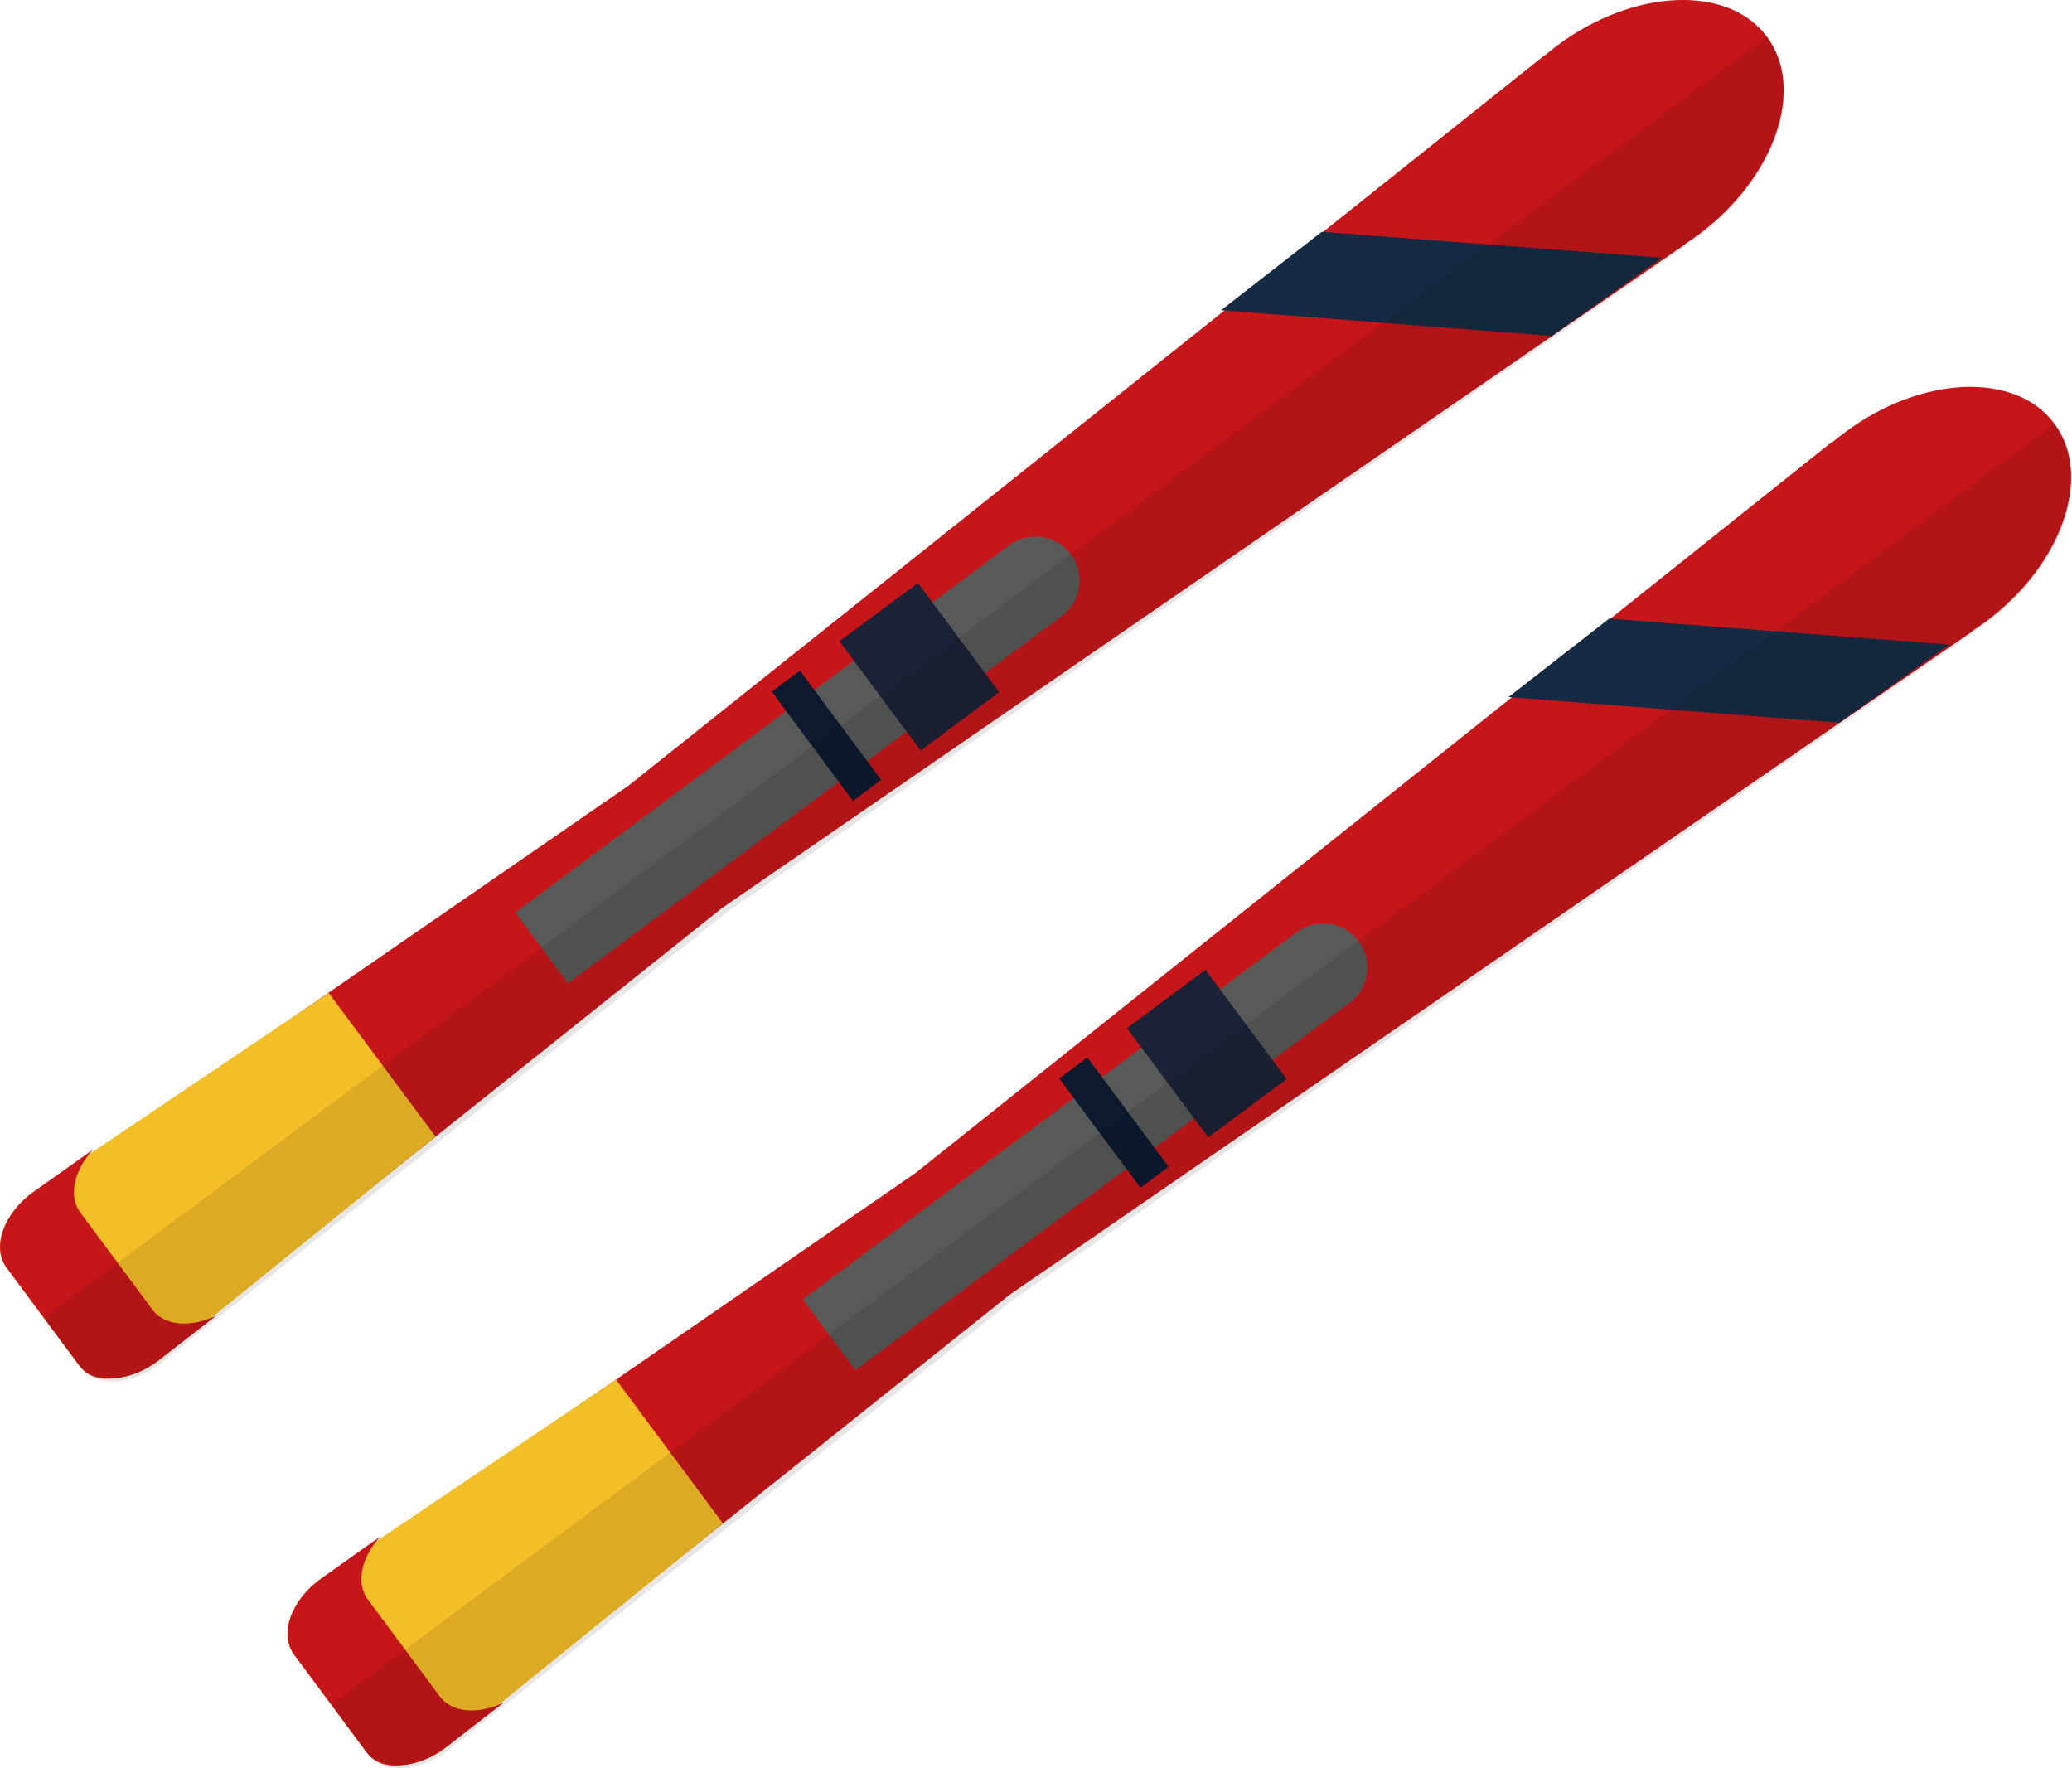 <svg xmlns="http://www.w3.org/2000/svg" viewBox="0 0 402.81 343.69"><g data-name="Слой 2" style="isolation:isolate"><g data-name="Слой 1"><path d="M383.41 122.66c.9-.58 1.81-1.2 2.69-1.86 14.76-11 20.84-28.29 13.28-38.46S373.48 73 358.73 84c-.89.66-1.75 1.34-2.57 2l-.05-.07L178 228 62.87 307.41c-5.82 4.13-8.45 10.52-5.52 14.47l14 18.85c2.93 3.95 9.54 2.91 15.18-1.48l109.7-87.53 187.22-129Z" style="fill:#c7161a"/><path d="m57.13 321.58 14 18.85c2.93 3.95 10 3.55 15.65-.84l53.75-43.47-20.77-27.95-57.32 38.66c-5.82 4.17-8.25 10.8-5.31 14.75" style="fill:#f4be27"/><path d="m85.5 329.76-14-18.85c-2.4-3.24-1.21-8.28 2.49-12.28l-11.54 8.2c-5.82 4.14-8.25 10.8-5.31 14.75l14 18.85c2.93 3.95 10 3.55 15.65-.84L98 330.91c-4.92 2.39-10.1 2.09-12.5-1.15" style="fill:#c7161a"/><path d="m166.29 266.34-10.23-13.76 96.05-71.38a8.57 8.57 0 0 1 12 1.76 8.58 8.58 0 0 1-1.77 12Z" style="fill:#585a58"/><path style="fill:#152b44" d="m378.96 125.3-66.12-5.05-19.59 15.26 64.29 4.98z"/><path transform="rotate(53.38 234.592 204.824)" style="fill:#1c2235" d="M221.35 195.29h26.47v19.01h-26.47z"/><path transform="rotate(53.38 216.54 218.235)" style="fill:#0c192f" d="M203.3 214.8h26.47v6.83H203.3z"/><path d="M383.58 122.9c.91-.59 1.81-1.21 2.7-1.87 14.75-11 20.83-28.28 13.27-38.46l-.18-.22-335 249 7.16 9.65c2.94 4 10 3.55 15.66-.83l109.74-87.49L383.63 123Z" style="opacity:.1;mix-blend-mode:multiply"/><path d="M327.53 47.47c.91-.59 1.81-1.21 2.69-1.87 14.76-11 20.84-28.28 13.28-38.46s-25.9-9.34-40.65 1.62c-.89.66-1.75 1.34-2.57 2.05v-.07l-178.12 142L7 232.21c-5.82 4.14-8.45 10.52-5.52 14.47l14 18.85c2.93 4 9.54 2.91 15.18-1.47l109.7-87.54 187.22-129Z" style="fill:#c7161a"/><path d="m1.25 246.38 14 18.85c2.93 3.95 10 3.55 15.65-.83l53.75-43.48L63.89 193 6.56 231.64c-5.82 4.13-8.25 10.79-5.31 14.74" style="fill:#f4be27"/><path d="m29.62 254.56-14-18.85c-2.4-3.23-1.21-8.28 2.49-12.27l-11.54 8.2c-5.82 4.13-8.25 10.79-5.31 14.74l14 18.85c2.93 3.95 10 3.55 15.65-.83l11.18-8.69c-4.89 2.4-10.09 2.08-12.47-1.15" style="fill:#c7161a"/><path d="m110.41 191.15-10.23-13.77 96-71.38a8.58 8.58 0 0 1 12 1.77 8.58 8.58 0 0 1-1.77 12Z" style="fill:#585a58"/><path style="fill:#152b44" d="m323.09 50.11-66.13-5.05-19.58 15.25 64.28 4.99z"/><path transform="rotate(53.38 178.715 129.614)" style="fill:#1c2235" d="M165.47 120.1h26.47v19.01h-26.47z"/><path transform="rotate(53.38 160.653 143.03)" style="fill:#0c192f" d="M147.42 139.6h26.47v6.83h-26.47z"/><path d="M327.7 47.7q1.37-.87 2.7-1.86c14.75-11 20.83-28.29 13.27-38.46l-.18-.23-335 249 7.17 9.66c2.94 4 10 3.54 15.66-.84l109.74-87.48L327.75 47.77Z" style="opacity:.1;mix-blend-mode:multiply"/></g></g></svg>